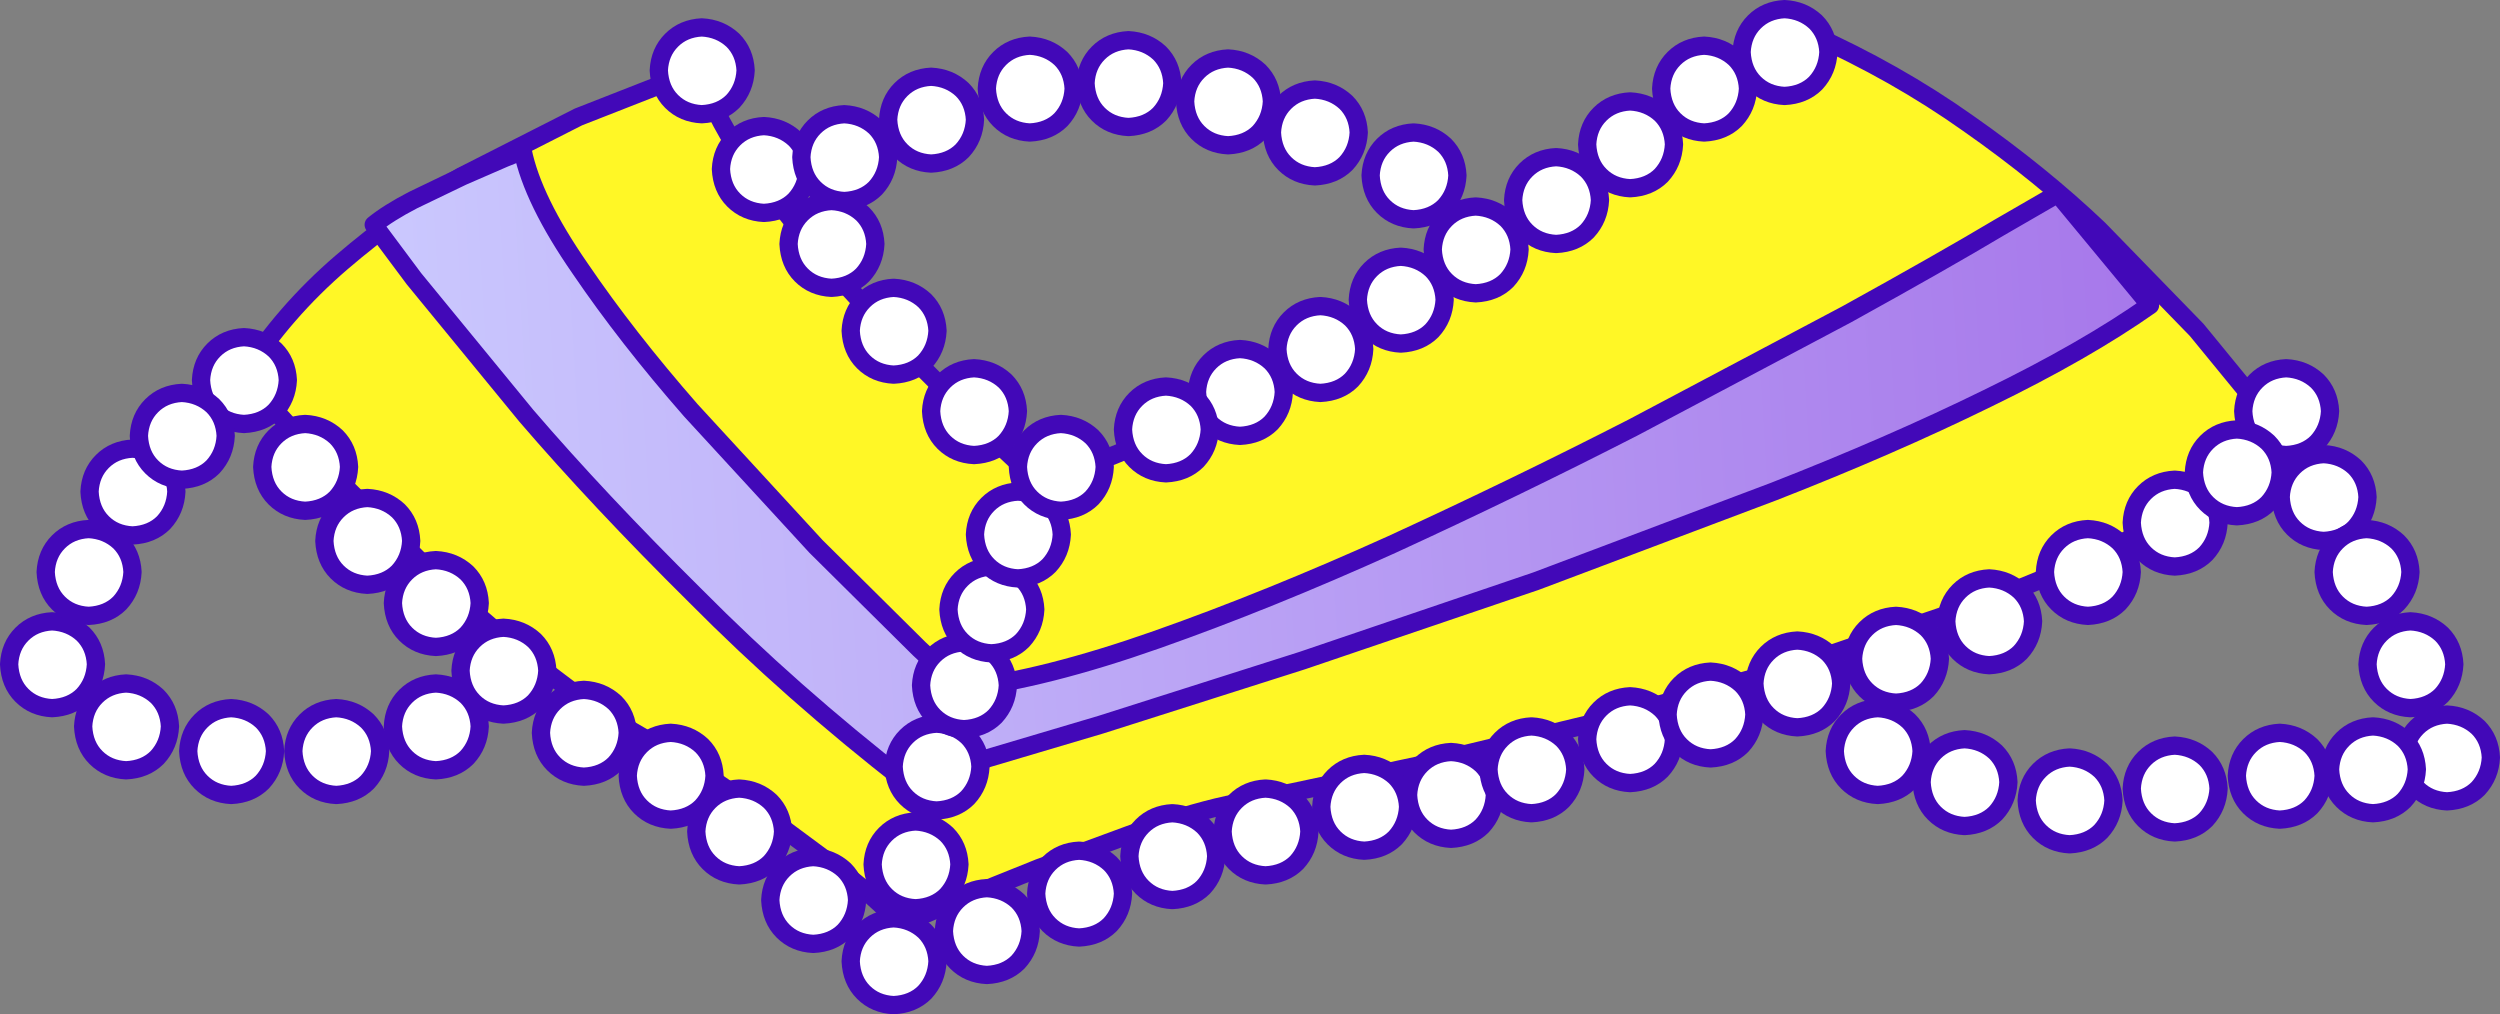 <?xml version="1.0" encoding="UTF-8" standalone="no"?>
<svg xmlns:xlink="http://www.w3.org/1999/xlink" height="55.5px" width="136.8px" xmlns="http://www.w3.org/2000/svg">
  <rect width="100%" height="100%" fill="#808080" stroke="none"/>
  <g transform="matrix(1.0, 0.0, 0.0, 1.0, 68.4, 27.75)">
    <path d="M55.2 -5.55 L56.4 -3.9 Q54.0 -1.4 49.85 0.85 45.65 3.1 40.45 5.1 L29.55 8.8 18.65 11.85 9.15 14.15 2.35 15.6 -0.2 16.1 Q-2.15 16.4 -5.3 17.45 L-11.55 19.75 -16.9 21.9 -19.15 22.85 Q-20.0 21.8 -21.95 20.25 L-26.2 17.1 -30.0 14.5 -31.7 13.4 Q-34.75 11.9 -38.0 9.4 -41.25 6.95 -44.3 4.05 L-49.75 -1.35 -53.6 -5.55 -55.05 -7.25 Q-52.85 -10.7 -49.7 -13.4 -46.55 -16.1 -43.15 -18.1 L-36.75 -21.35 -31.9 -23.25 -30.0 -23.85 Q-29.6 -21.9 -27.7 -19.05 L-23.1 -13.2 -17.85 -7.55 -13.5 -3.2 -11.7 -1.5 Q-8.7 -2.15 -4.45 -4.15 -0.2 -6.15 4.55 -8.9 L13.9 -14.6 22.3 -20.1 28.35 -24.25 30.65 -25.9 Q35.35 -23.8 39.3 -21.0 43.3 -18.2 46.45 -15.2 L51.8 -9.7 55.2 -5.55" fill="#fff726" fill-rule="evenodd" stroke="none"/>
    <path d="M55.2 -5.55 L51.8 -9.7 46.45 -15.2 Q43.3 -18.2 39.3 -21.0 35.35 -23.8 30.65 -25.9 L28.35 -24.25 22.3 -20.1 13.9 -14.6 4.55 -8.9 Q-0.2 -6.15 -4.45 -4.15 -8.7 -2.15 -11.7 -1.5 L-13.5 -3.2 -17.85 -7.55 -23.1 -13.2 -27.7 -19.05 Q-29.6 -21.9 -30.0 -23.85 L-31.9 -23.25 -36.75 -21.35 -43.15 -18.1 Q-46.55 -16.1 -49.7 -13.4 -52.85 -10.7 -55.05 -7.25 L-53.6 -5.55 -49.75 -1.35 -44.3 4.05 Q-41.25 6.95 -38.0 9.4 -34.75 11.9 -31.7 13.4 L-30.0 14.5 -26.2 17.1 -21.95 20.25 Q-20.0 21.8 -19.15 22.85 L-16.9 21.9 -11.55 19.75 -5.3 17.45 Q-2.15 16.4 -0.2 16.1 L2.35 15.6 9.15 14.15 18.65 11.85 29.55 8.8 40.45 5.1 Q45.65 3.1 49.85 0.85 54.0 -1.4 56.4 -3.9 L55.2 -5.55 Z" fill="none" stroke="#4208b8" stroke-linecap="round" stroke-linejoin="round" stroke-width="1.0"/>
    <path d="M32.65 -10.55 Q37.9 -13.45 41.0 -15.3 L44.2 -17.15 49.25 -11.05 Q45.7 -8.55 40.35 -5.95 35.05 -3.35 28.65 -0.85 L15.65 4.05 2.85 8.4 -8.15 11.9 -15.9 14.2 -18.8 15.05 Q-25.1 10.15 -30.35 4.85 -35.65 -0.4 -39.6 -5.0 L-45.75 -12.5 -47.95 -15.45 Q-47.15 -16.1 -45.8 -16.8 L-43.1 -18.1 -40.8 -19.1 -39.8 -19.5 Q-39.25 -16.8 -36.65 -13.05 -34.1 -9.3 -30.6 -5.3 L-23.75 2.15 -18.1 7.75 -15.75 9.95 Q-11.2 9.4 -5.1 7.25 1.0 5.1 7.75 2.05 14.5 -1.05 20.95 -4.35 L32.65 -10.55" fill="url(#gradient0)" fill-rule="evenodd" stroke="none"/>
    <path d="M32.65 -10.55 L20.95 -4.35 Q14.5 -1.05 7.75 2.05 1.0 5.1 -5.1 7.25 -11.2 9.4 -15.75 9.95 L-18.1 7.75 -23.75 2.15 -30.6 -5.3 Q-34.1 -9.3 -36.65 -13.05 -39.25 -16.8 -39.8 -19.5 L-40.8 -19.1 -43.1 -18.1 -45.8 -16.8 Q-47.15 -16.1 -47.95 -15.45 L-45.75 -12.5 -39.6 -5.0 Q-35.65 -0.4 -30.35 4.85 -25.1 10.15 -18.8 15.05 L-15.9 14.2 -8.15 11.9 2.85 8.4 15.65 4.05 28.65 -0.85 Q35.05 -3.35 40.35 -5.95 45.7 -8.55 49.25 -11.05 L44.2 -17.15 41.0 -15.3 Q37.9 -13.45 32.65 -10.55 Z" fill="none" stroke="#4208b8" stroke-linecap="round" stroke-linejoin="round" stroke-width="1.0"/>
    <path d="M-52.65 -6.95 Q-52.7 -5.95 -53.35 -5.25 -54.0 -4.6 -55.05 -4.55 -56.05 -4.6 -56.7 -5.25 -57.35 -5.9 -57.4 -6.95 -57.35 -7.95 -56.7 -8.6 -56.05 -9.25 -55.05 -9.3 -54.05 -9.25 -53.35 -8.6 -52.7 -7.95 -52.65 -6.95" fill="#ffffff" fill-rule="evenodd" stroke="none"/>
    <path d="M-52.65 -6.95 Q-52.7 -5.95 -53.35 -5.25 -54.0 -4.6 -55.05 -4.55 -56.05 -4.6 -56.7 -5.25 -57.35 -5.9 -57.4 -6.95 -57.35 -7.95 -56.7 -8.6 -56.05 -9.25 -55.05 -9.3 -54.05 -9.25 -53.35 -8.6 -52.7 -7.95 -52.65 -6.95 Z" fill="none" stroke="#4208b8" stroke-linecap="round" stroke-linejoin="round" stroke-width="1.0"/>
    <path d="M61.15 -0.55 Q61.1 0.45 60.45 1.15 59.8 1.8 58.75 1.85 57.75 1.8 57.1 1.15 56.45 0.5 56.4 -0.55 56.45 -1.55 57.1 -2.2 57.75 -2.85 58.75 -2.9 59.75 -2.85 60.45 -2.2 61.1 -1.55 61.15 -0.55" fill="#ffffff" fill-rule="evenodd" stroke="none"/>
    <path d="M61.15 -0.55 Q61.1 0.45 60.45 1.15 59.8 1.8 58.75 1.85 57.75 1.8 57.1 1.15 56.45 0.5 56.4 -0.55 56.45 -1.55 57.1 -2.2 57.75 -2.85 58.75 -2.9 59.75 -2.85 60.45 -2.2 61.1 -1.55 61.15 -0.55 Z" fill="none" stroke="#4208b8" stroke-linecap="round" stroke-linejoin="round" stroke-width="1.0"/>
    <path d="M63.5 3.55 Q63.45 4.55 62.8 5.25 62.15 5.9 61.1 5.95 60.1 5.9 59.45 5.25 58.8 4.6 58.75 3.55 58.8 2.55 59.45 1.9 60.1 1.25 61.1 1.2 62.1 1.25 62.8 1.9 63.45 2.55 63.5 3.55" fill="#ffffff" fill-rule="evenodd" stroke="none"/>
    <path d="M63.5 3.55 Q63.45 4.55 62.8 5.25 62.15 5.9 61.1 5.95 60.1 5.9 59.45 5.25 58.8 4.6 58.75 3.55 58.8 2.55 59.45 1.9 60.1 1.25 61.1 1.2 62.1 1.25 62.8 1.9 63.45 2.55 63.5 3.55 Z" fill="none" stroke="#4208b8" stroke-linecap="round" stroke-linejoin="round" stroke-width="1.0"/>
    <path d="M65.9 8.6 Q65.85 9.6 65.2 10.3 64.55 10.95 63.5 11.0 62.5 10.95 61.85 10.3 61.2 9.65 61.15 8.6 61.2 7.6 61.85 6.95 62.5 6.3 63.5 6.25 64.5 6.3 65.2 6.95 65.85 7.6 65.9 8.6" fill="#ffffff" fill-rule="evenodd" stroke="none"/>
    <path d="M65.9 8.6 Q65.85 9.6 65.2 10.3 64.55 10.95 63.5 11.0 62.5 10.95 61.85 10.3 61.2 9.65 61.15 8.6 61.2 7.6 61.85 6.95 62.5 6.3 63.5 6.25 64.5 6.3 65.2 6.95 65.85 7.6 65.9 8.6 Z" fill="none" stroke="#4208b8" stroke-linecap="round" stroke-linejoin="round" stroke-width="1.0"/>
    <path d="M67.9 13.7 Q67.85 14.7 67.2 15.4 66.55 16.05 65.5 16.1 64.5 16.05 63.85 15.4 63.2 14.75 63.15 13.7 63.2 12.7 63.85 12.05 64.5 11.4 65.5 11.35 66.5 11.4 67.2 12.05 67.85 12.7 67.9 13.7" fill="#ffffff" fill-rule="evenodd" stroke="none"/>
    <path d="M67.9 13.7 Q67.85 14.7 67.2 15.4 66.55 16.05 65.5 16.1 64.5 16.05 63.85 15.4 63.2 14.75 63.15 13.7 63.2 12.7 63.85 12.05 64.5 11.4 65.5 11.35 66.5 11.4 67.2 12.05 67.85 12.7 67.9 13.7 Z" fill="none" stroke="#4208b8" stroke-linecap="round" stroke-linejoin="round" stroke-width="1.0"/>
    <path d="M59.1 -5.25 Q59.05 -4.25 58.4 -3.55 57.75 -2.9 56.7 -2.85 55.7 -2.9 55.05 -3.55 54.4 -4.2 54.35 -5.25 54.4 -6.25 55.05 -6.9 55.7 -7.55 56.7 -7.6 57.7 -7.55 58.4 -6.9 59.05 -6.25 59.1 -5.25" fill="#ffffff" fill-rule="evenodd" stroke="none"/>
    <path d="M59.1 -5.25 Q59.05 -4.25 58.4 -3.55 57.75 -2.9 56.7 -2.85 55.7 -2.9 55.05 -3.55 54.4 -4.2 54.35 -5.25 54.4 -6.25 55.05 -6.9 55.7 -7.55 56.7 -7.6 57.7 -7.55 58.4 -6.9 59.05 -6.25 59.1 -5.25 Z" fill="none" stroke="#4208b8" stroke-linecap="round" stroke-linejoin="round" stroke-width="1.0"/>
    <path d="M-49.3 -2.2 Q-49.35 -1.2 -50.0 -0.5 -50.65 0.15 -51.7 0.2 -52.7 0.15 -53.35 -0.5 -54.0 -1.15 -54.05 -2.2 -54.0 -3.2 -53.35 -3.85 -52.7 -4.5 -51.7 -4.55 -50.7 -4.5 -50.0 -3.85 -49.35 -3.2 -49.3 -2.2" fill="#ffffff" fill-rule="evenodd" stroke="none"/>
    <path d="M-49.3 -2.2 Q-49.35 -1.2 -50.0 -0.5 -50.65 0.15 -51.7 0.2 -52.7 0.15 -53.35 -0.5 -54.0 -1.15 -54.05 -2.2 -54.0 -3.2 -53.35 -3.85 -52.7 -4.5 -51.7 -4.55 -50.7 -4.5 -50.0 -3.85 -49.35 -3.2 -49.3 -2.2 Z" fill="none" stroke="#4208b8" stroke-linecap="round" stroke-linejoin="round" stroke-width="1.0"/>
    <path d="M-45.9 1.85 Q-45.95 2.85 -46.6 3.55 -47.25 4.2 -48.3 4.25 -49.3 4.2 -49.95 3.55 -50.6 2.9 -50.65 1.85 -50.6 0.85 -49.95 0.2 -49.3 -0.45 -48.3 -0.5 -47.3 -0.45 -46.6 0.2 -45.95 0.85 -45.9 1.85" fill="#ffffff" fill-rule="evenodd" stroke="none"/>
    <path d="M-45.9 1.85 Q-45.95 2.85 -46.6 3.55 -47.25 4.2 -48.3 4.25 -49.3 4.2 -49.95 3.55 -50.6 2.9 -50.65 1.85 -50.6 0.85 -49.95 0.2 -49.3 -0.45 -48.3 -0.5 -47.3 -0.45 -46.6 0.2 -45.95 0.85 -45.9 1.85 Z" fill="none" stroke="#4208b8" stroke-linecap="round" stroke-linejoin="round" stroke-width="1.0"/>
    <path d="M-42.15 5.25 Q-42.2 6.25 -42.85 6.95 -43.5 7.6 -44.55 7.65 -45.55 7.6 -46.2 6.95 -46.85 6.3 -46.9 5.25 -46.85 4.25 -46.2 3.6 -45.55 2.95 -44.55 2.9 -43.55 2.95 -42.85 3.6 -42.2 4.25 -42.15 5.25" fill="#ffffff" fill-rule="evenodd" stroke="none"/>
    <path d="M-42.15 5.25 Q-42.2 6.25 -42.85 6.95 -43.5 7.6 -44.55 7.65 -45.55 7.6 -46.2 6.95 -46.85 6.3 -46.9 5.25 -46.85 4.25 -46.2 3.6 -45.55 2.95 -44.55 2.9 -43.55 2.95 -42.85 3.6 -42.2 4.25 -42.15 5.25 Z" fill="none" stroke="#4208b8" stroke-linecap="round" stroke-linejoin="round" stroke-width="1.0"/>
    <path d="M-38.45 8.95 Q-38.5 9.95 -39.15 10.65 -39.8 11.3 -40.85 11.35 -41.85 11.3 -42.5 10.65 -43.15 10.0 -43.2 8.95 -43.15 7.95 -42.5 7.3 -41.85 6.65 -40.85 6.6 -39.85 6.65 -39.15 7.3 -38.5 7.95 -38.45 8.95" fill="#ffffff" fill-rule="evenodd" stroke="none"/>
    <path d="M-38.45 8.95 Q-38.5 9.95 -39.15 10.65 -39.8 11.3 -40.85 11.35 -41.85 11.3 -42.5 10.65 -43.15 10.0 -43.2 8.95 -43.15 7.95 -42.5 7.3 -41.85 6.65 -40.85 6.6 -39.85 6.65 -39.15 7.3 -38.5 7.95 -38.45 8.95 Z" fill="none" stroke="#4208b8" stroke-linecap="round" stroke-linejoin="round" stroke-width="1.0"/>
    <path d="M-34.05 12.35 Q-34.1 13.35 -34.75 14.05 -35.4 14.7 -36.45 14.75 -37.45 14.7 -38.1 14.05 -38.75 13.4 -38.8 12.35 -38.75 11.35 -38.1 10.7 -37.45 10.05 -36.45 10.0 -35.45 10.05 -34.75 10.7 -34.1 11.35 -34.05 12.35" fill="#ffffff" fill-rule="evenodd" stroke="none"/>
    <path d="M-34.05 12.35 Q-34.1 13.35 -34.75 14.05 -35.4 14.7 -36.45 14.75 -37.45 14.7 -38.1 14.05 -38.75 13.4 -38.8 12.35 -38.75 11.35 -38.1 10.7 -37.45 10.05 -36.45 10.0 -35.45 10.05 -34.75 10.7 -34.1 11.35 -34.05 12.35 Z" fill="none" stroke="#4208b8" stroke-linecap="round" stroke-linejoin="round" stroke-width="1.0"/>
    <path d="M-29.3 14.7 Q-29.35 15.7 -30.0 16.4 -30.65 17.05 -31.7 17.1 -32.7 17.05 -33.35 16.4 -34.0 15.75 -34.05 14.7 -34.0 13.7 -33.35 13.05 -32.7 12.4 -31.7 12.35 -30.7 12.4 -30.0 13.05 -29.35 13.7 -29.3 14.7" fill="#ffffff" fill-rule="evenodd" stroke="none"/>
    <path d="M-29.3 14.7 Q-29.35 15.7 -30.0 16.4 -30.65 17.05 -31.7 17.1 -32.7 17.05 -33.35 16.4 -34.0 15.75 -34.05 14.7 -34.0 13.7 -33.35 13.05 -32.7 12.4 -31.7 12.35 -30.7 12.4 -30.0 13.05 -29.35 13.7 -29.3 14.7 Z" fill="none" stroke="#4208b8" stroke-linecap="round" stroke-linejoin="round" stroke-width="1.0"/>
    <path d="M-25.55 17.75 Q-25.6 18.75 -26.25 19.45 -26.9 20.1 -27.95 20.15 -28.95 20.1 -29.6 19.45 -30.25 18.8 -30.3 17.75 -30.25 16.75 -29.6 16.1 -28.95 15.45 -27.95 15.4 -26.95 15.45 -26.25 16.1 -25.6 16.75 -25.55 17.75" fill="#ffffff" fill-rule="evenodd" stroke="none"/>
    <path d="M-25.55 17.75 Q-25.6 18.75 -26.25 19.45 -26.9 20.1 -27.95 20.15 -28.95 20.1 -29.6 19.45 -30.25 18.8 -30.3 17.75 -30.25 16.75 -29.6 16.1 -28.95 15.45 -27.95 15.4 -26.95 15.45 -26.25 16.1 -25.6 16.75 -25.55 17.75 Z" fill="none" stroke="#4208b8" stroke-linecap="round" stroke-linejoin="round" stroke-width="1.0"/>
    <path d="M-21.5 21.5 Q-21.55 22.5 -22.2 23.2 -22.85 23.85 -23.9 23.9 -24.9 23.85 -25.55 23.2 -26.2 22.55 -26.25 21.5 -26.2 20.5 -25.55 19.85 -24.9 19.2 -23.9 19.15 -22.9 19.2 -22.2 19.85 -21.55 20.5 -21.5 21.5" fill="#ffffff" fill-rule="evenodd" stroke="none"/>
    <path d="M-21.5 21.5 Q-21.55 22.5 -22.2 23.2 -22.85 23.85 -23.9 23.9 -24.9 23.85 -25.55 23.2 -26.2 22.55 -26.25 21.5 -26.2 20.5 -25.55 19.85 -24.9 19.2 -23.9 19.15 -22.9 19.2 -22.2 19.85 -21.55 20.5 -21.5 21.5 Z" fill="none" stroke="#4208b8" stroke-linecap="round" stroke-linejoin="round" stroke-width="1.0"/>
    <path d="M-17.1 24.85 Q-17.15 25.85 -17.8 26.55 -18.45 27.2 -19.5 27.25 -20.5 27.2 -21.15 26.55 -21.8 25.9 -21.85 24.85 -21.8 23.85 -21.15 23.2 -20.5 22.55 -19.5 22.5 -18.5 22.55 -17.8 23.2 -17.15 23.85 -17.1 24.85" fill="#ffffff" fill-rule="evenodd" stroke="none"/>
    <path d="M-17.1 24.85 Q-17.15 25.85 -17.8 26.55 -18.45 27.2 -19.5 27.25 -20.5 27.2 -21.15 26.55 -21.8 25.9 -21.85 24.85 -21.8 23.85 -21.15 23.2 -20.5 22.55 -19.5 22.5 -18.5 22.55 -17.8 23.2 -17.15 23.85 -17.1 24.85 Z" fill="none" stroke="#4208b8" stroke-linecap="round" stroke-linejoin="round" stroke-width="1.0"/>
    <path d="M-15.9 19.55 Q-15.95 20.55 -16.6 21.25 -17.25 21.9 -18.3 21.95 -19.3 21.9 -19.95 21.25 -20.6 20.6 -20.65 19.55 -20.6 18.55 -19.95 17.9 -19.3 17.25 -18.3 17.2 -17.3 17.25 -16.6 17.9 -15.95 18.55 -15.9 19.55" fill="#ffffff" fill-rule="evenodd" stroke="none"/>
    <path d="M-15.9 19.55 Q-15.95 20.55 -16.6 21.25 -17.25 21.9 -18.3 21.95 -19.3 21.9 -19.95 21.25 -20.6 20.6 -20.65 19.55 -20.6 18.55 -19.95 17.9 -19.3 17.25 -18.3 17.2 -17.3 17.25 -16.6 17.9 -15.95 18.55 -15.9 19.55 Z" fill="none" stroke="#4208b8" stroke-linecap="round" stroke-linejoin="round" stroke-width="1.0"/>
    <path d="M-14.75 14.2 Q-14.8 15.2 -15.45 15.9 -16.1 16.55 -17.15 16.6 -18.15 16.55 -18.8 15.9 -19.45 15.25 -19.5 14.2 -19.45 13.2 -18.8 12.55 -18.15 11.9 -17.15 11.85 -16.15 11.9 -15.45 12.55 -14.8 13.2 -14.75 14.2" fill="#ffffff" fill-rule="evenodd" stroke="none"/>
    <path d="M-14.75 14.2 Q-14.8 15.2 -15.45 15.9 -16.1 16.55 -17.15 16.6 -18.15 16.55 -18.8 15.9 -19.45 15.25 -19.5 14.2 -19.45 13.2 -18.8 12.55 -18.15 11.9 -17.15 11.85 -16.15 11.9 -15.45 12.55 -14.8 13.2 -14.75 14.2 Z" fill="none" stroke="#4208b8" stroke-linecap="round" stroke-linejoin="round" stroke-width="1.0"/>
    <path d="M-13.25 9.75 Q-13.3 10.75 -13.95 11.45 -14.6 12.1 -15.65 12.15 -16.65 12.1 -17.3 11.45 -17.95 10.8 -18.0 9.75 -17.95 8.75 -17.3 8.1 -16.65 7.45 -15.65 7.4 -14.65 7.45 -13.95 8.1 -13.3 8.75 -13.25 9.75" fill="#ffffff" fill-rule="evenodd" stroke="none"/>
    <path d="M-13.25 9.75 Q-13.3 10.75 -13.95 11.45 -14.6 12.1 -15.65 12.15 -16.65 12.1 -17.3 11.45 -17.95 10.8 -18.0 9.75 -17.95 8.75 -17.3 8.1 -16.65 7.45 -15.65 7.4 -14.65 7.45 -13.95 8.1 -13.3 8.75 -13.25 9.75 Z" fill="none" stroke="#4208b8" stroke-linecap="round" stroke-linejoin="round" stroke-width="1.0"/>
    <path d="M-11.75 5.6 Q-11.8 6.6 -12.45 7.3 -13.1 7.95 -14.15 8.0 -15.15 7.95 -15.8 7.3 -16.45 6.65 -16.5 5.6 -16.45 4.6 -15.8 3.95 -15.15 3.3 -14.15 3.25 -13.15 3.3 -12.45 3.95 -11.8 4.6 -11.75 5.6" fill="#ffffff" fill-rule="evenodd" stroke="none"/>
    <path d="M-11.75 5.6 Q-11.8 6.6 -12.45 7.3 -13.1 7.95 -14.15 8.0 -15.15 7.95 -15.8 7.3 -16.45 6.65 -16.5 5.6 -16.45 4.6 -15.8 3.95 -15.15 3.3 -14.15 3.25 -13.15 3.3 -12.45 3.95 -11.8 4.6 -11.75 5.6 Z" fill="none" stroke="#4208b8" stroke-linecap="round" stroke-linejoin="round" stroke-width="1.0"/>
    <path d="M-10.3 1.5 Q-10.35 2.5 -11.0 3.2 -11.65 3.85 -12.7 3.9 -13.7 3.85 -14.35 3.2 -15.0 2.55 -15.05 1.5 -15.0 0.5 -14.35 -0.15 -13.7 -0.8 -12.7 -0.85 -11.7 -0.8 -11.0 -0.15 -10.35 0.5 -10.3 1.5" fill="#ffffff" fill-rule="evenodd" stroke="none"/>
    <path d="M-10.3 1.5 Q-10.35 2.5 -11.0 3.2 -11.65 3.85 -12.7 3.9 -13.7 3.85 -14.35 3.2 -15.0 2.55 -15.05 1.5 -15.0 0.5 -14.35 -0.15 -13.7 -0.8 -12.7 -0.85 -11.7 -0.8 -11.0 -0.15 -10.35 0.5 -10.3 1.5 Z" fill="none" stroke="#4208b8" stroke-linecap="round" stroke-linejoin="round" stroke-width="1.0"/>
    <path d="M-12.0 23.2 Q-12.05 24.2 -12.7 24.9 -13.35 25.55 -14.4 25.6 -15.4 25.55 -16.05 24.9 -16.7 24.25 -16.75 23.2 -16.7 22.2 -16.05 21.55 -15.4 20.9 -14.4 20.85 -13.4 20.9 -12.7 21.55 -12.05 22.2 -12.0 23.2" fill="#ffffff" fill-rule="evenodd" stroke="none"/>
    <path d="M-12.0 23.2 Q-12.05 24.2 -12.7 24.9 -13.35 25.55 -14.4 25.6 -15.4 25.55 -16.05 24.9 -16.7 24.25 -16.75 23.2 -16.7 22.2 -16.05 21.55 -15.4 20.9 -14.4 20.85 -13.4 20.9 -12.7 21.55 -12.05 22.2 -12.0 23.2 Z" fill="none" stroke="#4208b8" stroke-linecap="round" stroke-linejoin="round" stroke-width="1.0"/>
    <path d="M-6.95 21.15 Q-7.0 22.15 -7.65 22.85 -8.3 23.5 -9.35 23.55 -10.35 23.5 -11.0 22.85 -11.65 22.2 -11.7 21.15 -11.65 20.15 -11.0 19.5 -10.35 18.85 -9.35 18.8 -8.35 18.85 -7.65 19.5 -7.0 20.15 -6.95 21.15" fill="#ffffff" fill-rule="evenodd" stroke="none"/>
    <path d="M-6.95 21.15 Q-7.0 22.15 -7.65 22.85 -8.3 23.5 -9.35 23.55 -10.35 23.5 -11.0 22.85 -11.65 22.2 -11.7 21.15 -11.65 20.15 -11.0 19.5 -10.35 18.85 -9.35 18.8 -8.35 18.85 -7.65 19.5 -7.0 20.15 -6.95 21.15 Z" fill="none" stroke="#4208b8" stroke-linecap="round" stroke-linejoin="round" stroke-width="1.0"/>
    <path d="M-1.85 19.1 Q-1.9 20.1 -2.55 20.8 -3.2 21.45 -4.25 21.5 -5.25 21.45 -5.9 20.8 -6.55 20.15 -6.6 19.1 -6.55 18.1 -5.9 17.45 -5.25 16.8 -4.25 16.75 -3.25 16.8 -2.55 17.45 -1.9 18.1 -1.85 19.1" fill="#ffffff" fill-rule="evenodd" stroke="none"/>
    <path d="M-1.85 19.1 Q-1.9 20.1 -2.55 20.8 -3.2 21.45 -4.25 21.5 -5.25 21.45 -5.9 20.8 -6.55 20.15 -6.6 19.1 -6.55 18.1 -5.9 17.45 -5.25 16.8 -4.25 16.75 -3.25 16.8 -2.55 17.45 -1.9 18.1 -1.85 19.1 Z" fill="none" stroke="#4208b8" stroke-linecap="round" stroke-linejoin="round" stroke-width="1.0"/>
    <path d="M3.25 17.75 Q3.2 18.75 2.55 19.45 1.9 20.1 0.85 20.15 -0.15 20.1 -0.8 19.45 -1.45 18.8 -1.5 17.75 -1.45 16.75 -0.8 16.1 -0.15 15.45 0.85 15.4 1.85 15.45 2.55 16.1 3.2 16.75 3.25 17.75" fill="#ffffff" fill-rule="evenodd" stroke="none"/>
    <path d="M3.25 17.75 Q3.2 18.75 2.55 19.45 1.9 20.1 0.85 20.15 -0.15 20.1 -0.8 19.45 -1.45 18.8 -1.5 17.75 -1.45 16.75 -0.8 16.1 -0.15 15.45 0.85 15.4 1.85 15.45 2.55 16.1 3.2 16.75 3.25 17.75 Z" fill="none" stroke="#4208b8" stroke-linecap="round" stroke-linejoin="round" stroke-width="1.0"/>
    <path d="M8.65 16.4 Q8.6 17.4 7.95 18.1 7.3 18.75 6.25 18.8 5.25 18.75 4.6 18.1 3.95 17.45 3.9 16.4 3.95 15.4 4.6 14.75 5.25 14.1 6.25 14.05 7.25 14.1 7.95 14.75 8.6 15.4 8.65 16.4" fill="#ffffff" fill-rule="evenodd" stroke="none"/>
    <path d="M8.65 16.4 Q8.6 17.4 7.95 18.1 7.3 18.75 6.25 18.8 5.25 18.75 4.6 18.1 3.95 17.45 3.9 16.4 3.95 15.4 4.6 14.75 5.25 14.1 6.25 14.05 7.25 14.1 7.95 14.75 8.6 15.4 8.65 16.4 Z" fill="none" stroke="#4208b8" stroke-linecap="round" stroke-linejoin="round" stroke-width="1.0"/>
    <path d="M13.4 15.75 Q13.35 16.75 12.7 17.45 12.05 18.1 11.0 18.15 10.0 18.1 9.35 17.45 8.7 16.8 8.65 15.75 8.7 14.75 9.35 14.1 10.0 13.45 11.0 13.4 12.0 13.45 12.7 14.1 13.35 14.75 13.4 15.75" fill="#ffffff" fill-rule="evenodd" stroke="none"/>
    <path d="M13.4 15.75 Q13.35 16.75 12.7 17.45 12.05 18.1 11.0 18.15 10.0 18.1 9.35 17.45 8.7 16.8 8.65 15.75 8.7 14.75 9.35 14.1 10.0 13.45 11.0 13.4 12.0 13.45 12.7 14.1 13.35 14.75 13.4 15.75 Z" fill="none" stroke="#4208b8" stroke-linecap="round" stroke-linejoin="round" stroke-width="1.0"/>
    <path d="M17.8 14.35 Q17.75 15.35 17.1 16.05 16.45 16.7 15.4 16.75 14.4 16.7 13.75 16.05 13.1 15.4 13.05 14.35 13.1 13.35 13.75 12.7 14.4 12.05 15.4 12.0 16.4 12.05 17.1 12.7 17.75 13.35 17.8 14.35" fill="#ffffff" fill-rule="evenodd" stroke="none"/>
    <path d="M17.8 14.35 Q17.75 15.35 17.1 16.05 16.45 16.7 15.4 16.75 14.4 16.7 13.75 16.05 13.1 15.4 13.05 14.35 13.1 13.35 13.75 12.7 14.4 12.05 15.4 12.0 16.4 12.05 17.1 12.7 17.75 13.35 17.8 14.35 Z" fill="none" stroke="#4208b8" stroke-linecap="round" stroke-linejoin="round" stroke-width="1.0"/>
    <path d="M23.2 12.7 Q23.15 13.7 22.5 14.4 21.85 15.05 20.8 15.1 19.8 15.05 19.15 14.4 18.5 13.75 18.45 12.7 18.5 11.7 19.15 11.05 19.8 10.4 20.8 10.35 21.8 10.4 22.5 11.05 23.15 11.7 23.2 12.7" fill="#ffffff" fill-rule="evenodd" stroke="none"/>
    <path d="M23.2 12.7 Q23.15 13.7 22.5 14.4 21.85 15.05 20.8 15.1 19.8 15.05 19.15 14.4 18.5 13.75 18.45 12.7 18.5 11.7 19.15 11.05 19.8 10.4 20.8 10.35 21.8 10.4 22.5 11.05 23.15 11.7 23.2 12.7 Z" fill="none" stroke="#4208b8" stroke-linecap="round" stroke-linejoin="round" stroke-width="1.0"/>
    <path d="M27.6 11.35 Q27.55 12.35 26.9 13.05 26.25 13.7 25.2 13.75 24.2 13.7 23.55 13.05 22.9 12.4 22.85 11.35 22.9 10.35 23.55 9.7 24.2 9.05 25.2 9.0 26.2 9.05 26.9 9.7 27.55 10.35 27.6 11.35" fill="#ffffff" fill-rule="evenodd" stroke="none"/>
    <path d="M27.6 11.35 Q27.55 12.35 26.9 13.05 26.25 13.7 25.2 13.75 24.2 13.7 23.55 13.05 22.9 12.4 22.85 11.35 22.9 10.35 23.55 9.7 24.2 9.05 25.2 9.0 26.2 9.05 26.9 9.7 27.55 10.35 27.6 11.35 Z" fill="none" stroke="#4208b8" stroke-linecap="round" stroke-linejoin="round" stroke-width="1.0"/>
    <path d="M32.35 9.65 Q32.3 10.65 31.65 11.35 31.0 12.0 29.95 12.05 28.95 12.0 28.3 11.35 27.65 10.7 27.6 9.65 27.65 8.65 28.3 8.0 28.95 7.35 29.95 7.3 30.95 7.35 31.65 8.0 32.3 8.65 32.35 9.65" fill="#ffffff" fill-rule="evenodd" stroke="none"/>
    <path d="M32.35 9.65 Q32.3 10.65 31.65 11.35 31.0 12.0 29.95 12.05 28.95 12.0 28.3 11.35 27.65 10.7 27.6 9.65 27.65 8.65 28.3 8.0 28.95 7.35 29.95 7.3 30.95 7.35 31.65 8.0 32.3 8.65 32.35 9.65 Z" fill="none" stroke="#4208b8" stroke-linecap="round" stroke-linejoin="round" stroke-width="1.0"/>
    <path d="M36.75 13.35 Q36.7 14.35 36.05 15.05 35.4 15.7 34.35 15.75 33.35 15.7 32.7 15.05 32.05 14.4 32.0 13.35 32.05 12.35 32.7 11.7 33.35 11.05 34.35 11.0 35.35 11.05 36.05 11.7 36.7 12.35 36.75 13.35" fill="#ffffff" fill-rule="evenodd" stroke="none"/>
    <path d="M36.75 13.35 Q36.7 14.35 36.05 15.05 35.4 15.7 34.35 15.75 33.35 15.7 32.7 15.05 32.05 14.4 32.0 13.35 32.05 12.35 32.7 11.7 33.35 11.05 34.35 11.0 35.35 11.05 36.05 11.7 36.7 12.35 36.75 13.35 Z" fill="none" stroke="#4208b8" stroke-linecap="round" stroke-linejoin="round" stroke-width="1.0"/>
    <path d="M41.5 15.05 Q41.45 16.05 40.8 16.75 40.15 17.4 39.1 17.45 38.1 17.4 37.45 16.75 36.8 16.1 36.75 15.05 36.8 14.05 37.45 13.4 38.1 12.75 39.1 12.7 40.1 12.75 40.8 13.4 41.45 14.05 41.5 15.05" fill="#ffffff" fill-rule="evenodd" stroke="none"/>
    <path d="M41.5 15.05 Q41.45 16.05 40.8 16.75 40.15 17.4 39.1 17.45 38.1 17.4 37.45 16.75 36.8 16.1 36.75 15.05 36.8 14.05 37.45 13.4 38.1 12.75 39.1 12.7 40.1 12.75 40.8 13.4 41.45 14.05 41.5 15.05 Z" fill="none" stroke="#4208b8" stroke-linecap="round" stroke-linejoin="round" stroke-width="1.0"/>
    <path d="M47.25 16.05 Q47.2 17.05 46.55 17.75 45.9 18.4 44.85 18.45 43.85 18.4 43.2 17.75 42.55 17.1 42.5 16.05 42.55 15.05 43.2 14.4 43.85 13.75 44.85 13.7 45.85 13.75 46.55 14.4 47.2 15.05 47.25 16.05" fill="#ffffff" fill-rule="evenodd" stroke="none"/>
    <path d="M47.25 16.05 Q47.2 17.05 46.55 17.75 45.9 18.4 44.85 18.45 43.85 18.4 43.2 17.75 42.55 17.1 42.5 16.05 42.55 15.05 43.2 14.4 43.85 13.75 44.85 13.7 45.85 13.75 46.55 14.4 47.2 15.05 47.25 16.05 Z" fill="none" stroke="#4208b8" stroke-linecap="round" stroke-linejoin="round" stroke-width="1.0"/>
    <path d="M53.0 15.4 Q52.95 16.4 52.3 17.1 51.65 17.75 50.6 17.8 49.6 17.75 48.95 17.1 48.3 16.45 48.25 15.4 48.3 14.4 48.95 13.75 49.6 13.1 50.6 13.05 51.6 13.1 52.3 13.75 52.95 14.4 53.0 15.4" fill="#ffffff" fill-rule="evenodd" stroke="none"/>
    <path d="M53.0 15.4 Q52.95 16.4 52.3 17.1 51.65 17.75 50.6 17.8 49.6 17.75 48.95 17.1 48.3 16.45 48.25 15.4 48.3 14.4 48.95 13.75 49.6 13.1 50.6 13.05 51.6 13.1 52.3 13.75 52.95 14.4 53.0 15.4 Z" fill="none" stroke="#4208b8" stroke-linecap="round" stroke-linejoin="round" stroke-width="1.0"/>
    <path d="M58.75 14.7 Q58.7 15.7 58.05 16.4 57.4 17.05 56.35 17.1 55.35 17.05 54.7 16.4 54.05 15.75 54.0 14.7 54.05 13.7 54.7 13.05 55.35 12.4 56.35 12.35 57.35 12.4 58.05 13.05 58.7 13.7 58.75 14.7" fill="#ffffff" fill-rule="evenodd" stroke="none"/>
    <path d="M58.75 14.7 Q58.7 15.7 58.05 16.4 57.4 17.05 56.35 17.1 55.35 17.05 54.7 16.4 54.05 15.75 54.0 14.7 54.05 13.7 54.7 13.05 55.35 12.4 56.35 12.35 57.35 12.4 58.05 13.05 58.7 13.7 58.75 14.7 Z" fill="none" stroke="#4208b8" stroke-linecap="round" stroke-linejoin="round" stroke-width="1.0"/>
    <path d="M63.85 14.35 Q63.8 15.35 63.15 16.05 62.5 16.7 61.45 16.75 60.45 16.7 59.8 16.05 59.15 15.4 59.1 14.35 59.15 13.35 59.8 12.7 60.45 12.05 61.45 12.0 62.45 12.05 63.15 12.7 63.8 13.35 63.85 14.35" fill="#ffffff" fill-rule="evenodd" stroke="none"/>
    <path d="M63.85 14.35 Q63.8 15.35 63.15 16.05 62.5 16.7 61.45 16.75 60.45 16.7 59.8 16.05 59.15 15.4 59.1 14.35 59.15 13.35 59.8 12.7 60.45 12.05 61.45 12.0 62.45 12.05 63.15 12.7 63.8 13.35 63.85 14.35 Z" fill="none" stroke="#4208b8" stroke-linecap="round" stroke-linejoin="round" stroke-width="1.0"/>
    <path d="M-42.15 12.0 Q-42.2 13.0 -42.85 13.7 -43.5 14.35 -44.55 14.4 -45.55 14.35 -46.2 13.7 -46.85 13.05 -46.9 12.0 -46.85 11.0 -46.2 10.35 -45.55 9.7 -44.55 9.65 -43.55 9.7 -42.85 10.35 -42.2 11.0 -42.15 12.0" fill="#ffffff" fill-rule="evenodd" stroke="none"/>
    <path d="M-42.15 12.0 Q-42.2 13.0 -42.85 13.7 -43.5 14.35 -44.55 14.4 -45.55 14.35 -46.2 13.7 -46.85 13.05 -46.9 12.0 -46.85 11.0 -46.2 10.35 -45.55 9.7 -44.55 9.65 -43.55 9.7 -42.85 10.35 -42.2 11.0 -42.15 12.0 Z" fill="none" stroke="#4208b8" stroke-linecap="round" stroke-linejoin="round" stroke-width="1.0"/>
    <path d="M-47.6 13.35 Q-47.65 14.35 -48.3 15.05 -48.95 15.7 -50.0 15.75 -51.0 15.7 -51.65 15.05 -52.3 14.4 -52.35 13.35 -52.3 12.35 -51.65 11.7 -51.0 11.05 -50.0 11.0 -49.0 11.05 -48.3 11.7 -47.65 12.35 -47.6 13.35" fill="#ffffff" fill-rule="evenodd" stroke="none"/>
    <path d="M-47.6 13.35 Q-47.65 14.35 -48.3 15.05 -48.95 15.7 -50.0 15.75 -51.0 15.7 -51.65 15.05 -52.3 14.4 -52.35 13.35 -52.3 12.35 -51.65 11.7 -51.0 11.05 -50.0 11.0 -49.0 11.05 -48.3 11.7 -47.65 12.35 -47.6 13.35 Z" fill="none" stroke="#4208b8" stroke-linecap="round" stroke-linejoin="round" stroke-width="1.0"/>
    <path d="M-53.35 13.35 Q-53.4 14.35 -54.05 15.05 -54.7 15.7 -55.75 15.75 -56.75 15.7 -57.4 15.05 -58.05 14.4 -58.1 13.35 -58.05 12.35 -57.4 11.7 -56.75 11.05 -55.75 11.0 -54.75 11.05 -54.05 11.7 -53.4 12.35 -53.35 13.35" fill="#ffffff" fill-rule="evenodd" stroke="none"/>
    <path d="M-53.35 13.35 Q-53.4 14.35 -54.05 15.05 -54.7 15.7 -55.75 15.75 -56.75 15.7 -57.4 15.05 -58.05 14.4 -58.1 13.35 -58.05 12.35 -57.4 11.7 -56.75 11.05 -55.75 11.0 -54.75 11.05 -54.05 11.7 -53.4 12.35 -53.35 13.35 Z" fill="none" stroke="#4208b8" stroke-linecap="round" stroke-linejoin="round" stroke-width="1.0"/>
    <path d="M-59.1 12.0 Q-59.15 13.0 -59.8 13.7 -60.45 14.35 -61.5 14.4 -62.5 14.35 -63.15 13.7 -63.8 13.05 -63.85 12.0 -63.8 11.0 -63.15 10.35 -62.5 9.7 -61.5 9.65 -60.5 9.7 -59.8 10.35 -59.15 11.0 -59.1 12.0" fill="#ffffff" fill-rule="evenodd" stroke="none"/>
    <path d="M-59.1 12.0 Q-59.15 13.0 -59.8 13.7 -60.45 14.35 -61.5 14.4 -62.5 14.35 -63.15 13.7 -63.8 13.05 -63.85 12.0 -63.8 11.0 -63.15 10.35 -62.5 9.7 -61.5 9.65 -60.5 9.7 -59.8 10.35 -59.15 11.0 -59.1 12.0 Z" fill="none" stroke="#4208b8" stroke-linecap="round" stroke-linejoin="round" stroke-width="1.0"/>
    <path d="M-63.15 8.6 Q-63.2 9.6 -63.85 10.3 -64.5 10.95 -65.55 11.0 -66.55 10.95 -67.2 10.3 -67.85 9.65 -67.9 8.6 -67.85 7.6 -67.2 6.95 -66.55 6.3 -65.55 6.25 -64.55 6.3 -63.85 6.95 -63.2 7.6 -63.15 8.6" fill="#ffffff" fill-rule="evenodd" stroke="none"/>
    <path d="M-63.15 8.6 Q-63.2 9.6 -63.85 10.3 -64.5 10.95 -65.55 11.0 -66.55 10.95 -67.2 10.3 -67.85 9.65 -67.9 8.6 -67.85 7.6 -67.2 6.95 -66.55 6.3 -65.55 6.25 -64.55 6.3 -63.85 6.95 -63.2 7.6 -63.15 8.6 Z" fill="none" stroke="#4208b8" stroke-linecap="round" stroke-linejoin="round" stroke-width="1.0"/>
    <path d="M-61.15 3.55 Q-61.2 4.55 -61.85 5.25 -62.5 5.9 -63.55 5.95 -64.55 5.9 -65.2 5.25 -65.85 4.6 -65.9 3.55 -65.85 2.55 -65.2 1.9 -64.55 1.25 -63.55 1.2 -62.55 1.25 -61.85 1.9 -61.2 2.55 -61.15 3.55" fill="#ffffff" fill-rule="evenodd" stroke="none"/>
    <path d="M-61.15 3.55 Q-61.2 4.55 -61.85 5.25 -62.5 5.9 -63.55 5.95 -64.55 5.9 -65.2 5.25 -65.85 4.6 -65.9 3.55 -65.85 2.55 -65.2 1.9 -64.55 1.25 -63.55 1.2 -62.55 1.25 -61.85 1.9 -61.2 2.55 -61.15 3.55 Z" fill="none" stroke="#4208b8" stroke-linecap="round" stroke-linejoin="round" stroke-width="1.0"/>
    <path d="M-58.75 -0.85 Q-58.8 0.15 -59.45 0.85 -60.1 1.5 -61.15 1.55 -62.15 1.5 -62.8 0.85 -63.45 0.2 -63.5 -0.85 -63.45 -1.85 -62.8 -2.5 -62.15 -3.15 -61.15 -3.2 -60.15 -3.15 -59.45 -2.5 -58.8 -1.85 -58.75 -0.85" fill="#ffffff" fill-rule="evenodd" stroke="none"/>
    <path d="M-58.75 -0.85 Q-58.8 0.15 -59.45 0.85 -60.1 1.5 -61.15 1.55 -62.15 1.5 -62.8 0.85 -63.45 0.2 -63.5 -0.85 -63.45 -1.85 -62.8 -2.5 -62.15 -3.15 -61.15 -3.2 -60.15 -3.15 -59.45 -2.5 -58.8 -1.85 -58.75 -0.85 Z" fill="none" stroke="#4208b8" stroke-linecap="round" stroke-linejoin="round" stroke-width="1.0"/>
    <path d="M-56.05 -3.9 Q-56.1 -2.9 -56.75 -2.2 -57.4 -1.55 -58.45 -1.5 -59.45 -1.55 -60.1 -2.2 -60.75 -2.85 -60.8 -3.9 -60.75 -4.9 -60.1 -5.55 -59.45 -6.2 -58.45 -6.25 -57.45 -6.2 -56.75 -5.55 -56.1 -4.9 -56.05 -3.9" fill="#ffffff" fill-rule="evenodd" stroke="none"/>
    <path d="M-56.05 -3.9 Q-56.1 -2.9 -56.75 -2.2 -57.4 -1.55 -58.45 -1.5 -59.45 -1.55 -60.1 -2.2 -60.75 -2.85 -60.8 -3.9 -60.75 -4.9 -60.1 -5.55 -59.45 -6.2 -58.45 -6.25 -57.45 -6.2 -56.75 -5.55 -56.1 -4.9 -56.05 -3.9 Z" fill="none" stroke="#4208b8" stroke-linecap="round" stroke-linejoin="round" stroke-width="1.0"/>
    <path d="M37.75 8.3 Q37.7 9.3 37.05 10.0 36.4 10.65 35.35 10.7 34.35 10.65 33.7 10.0 33.05 9.35 33.0 8.3 33.05 7.3 33.7 6.65 34.35 6.0 35.35 5.95 36.35 6.0 37.05 6.65 37.7 7.3 37.75 8.3" fill="#ffffff" fill-rule="evenodd" stroke="none"/>
    <path d="M37.75 8.3 Q37.7 9.3 37.05 10.0 36.4 10.65 35.35 10.7 34.35 10.65 33.7 10.0 33.05 9.35 33.0 8.3 33.05 7.3 33.7 6.65 34.35 6.0 35.35 5.95 36.35 6.0 37.05 6.65 37.7 7.3 37.75 8.3 Z" fill="none" stroke="#4208b8" stroke-linecap="round" stroke-linejoin="round" stroke-width="1.0"/>
    <path d="M42.85 6.25 Q42.8 7.25 42.15 7.95 41.5 8.6 40.45 8.65 39.45 8.6 38.8 7.95 38.15 7.3 38.1 6.25 38.15 5.25 38.8 4.6 39.45 3.95 40.45 3.9 41.45 3.95 42.15 4.6 42.8 5.25 42.85 6.25" fill="#ffffff" fill-rule="evenodd" stroke="none"/>
    <path d="M42.85 6.25 Q42.8 7.25 42.15 7.95 41.5 8.6 40.45 8.65 39.45 8.6 38.8 7.95 38.15 7.3 38.1 6.25 38.15 5.25 38.8 4.6 39.45 3.95 40.45 3.9 41.45 3.95 42.15 4.6 42.8 5.25 42.85 6.25 Z" fill="none" stroke="#4208b8" stroke-linecap="round" stroke-linejoin="round" stroke-width="1.0"/>
    <path d="M48.25 3.55 Q48.2 4.55 47.55 5.25 46.9 5.9 45.85 5.95 44.85 5.9 44.2 5.25 43.55 4.6 43.5 3.55 43.55 2.55 44.2 1.9 44.85 1.25 45.85 1.2 46.85 1.25 47.55 1.9 48.2 2.55 48.25 3.55" fill="#ffffff" fill-rule="evenodd" stroke="none"/>
    <path d="M48.25 3.55 Q48.2 4.55 47.55 5.25 46.9 5.9 45.85 5.95 44.85 5.9 44.2 5.25 43.55 4.6 43.5 3.55 43.55 2.55 44.2 1.9 44.85 1.25 45.85 1.2 46.85 1.25 47.55 1.9 48.2 2.55 48.25 3.55 Z" fill="none" stroke="#4208b8" stroke-linecap="round" stroke-linejoin="round" stroke-width="1.0"/>
    <path d="M53.0 0.85 Q52.95 1.85 52.3 2.55 51.65 3.2 50.6 3.25 49.6 3.2 48.95 2.55 48.3 1.9 48.25 0.85 48.3 -0.15 48.95 -0.8 49.6 -1.45 50.6 -1.5 51.6 -1.45 52.3 -0.8 52.95 -0.15 53.0 0.85" fill="#ffffff" fill-rule="evenodd" stroke="none"/>
    <path d="M53.0 0.85 Q52.95 1.85 52.3 2.55 51.65 3.2 50.6 3.25 49.6 3.2 48.95 2.55 48.3 1.9 48.25 0.85 48.3 -0.15 48.95 -0.8 49.6 -1.45 50.6 -1.5 51.6 -1.45 52.3 -0.8 52.95 -0.15 53.0 0.85 Z" fill="none" stroke="#4208b8" stroke-linecap="round" stroke-linejoin="round" stroke-width="1.0"/>
    <path d="M56.4 -1.9 Q56.35 -0.9 55.7 -0.2 55.05 0.45 54.0 0.5 53.0 0.45 52.35 -0.2 51.7 -0.85 51.65 -1.9 51.7 -2.9 52.35 -3.55 53.0 -4.2 54.0 -4.25 55.0 -4.2 55.7 -3.55 56.35 -2.9 56.4 -1.9" fill="#ffffff" fill-rule="evenodd" stroke="none"/>
    <path d="M56.4 -1.9 Q56.35 -0.9 55.7 -0.2 55.05 0.45 54.0 0.5 53.0 0.45 52.35 -0.2 51.7 -0.85 51.65 -1.9 51.7 -2.9 52.35 -3.55 53.0 -4.2 54.0 -4.25 55.0 -4.2 55.7 -3.55 56.35 -2.9 56.4 -1.9 Z" fill="none" stroke="#4208b8" stroke-linecap="round" stroke-linejoin="round" stroke-width="1.0"/>
    <path d="M31.65 -24.9 Q31.6 -23.9 30.95 -23.2 30.3 -22.55 29.25 -22.5 28.25 -22.55 27.6 -23.2 26.95 -23.85 26.9 -24.9 26.95 -25.9 27.6 -26.55 28.25 -27.2 29.25 -27.25 30.25 -27.2 30.95 -26.55 31.6 -25.9 31.65 -24.9" fill="#ffffff" fill-rule="evenodd" stroke="none"/>
    <path d="M31.65 -24.9 Q31.6 -23.9 30.95 -23.2 30.3 -22.55 29.25 -22.5 28.25 -22.55 27.6 -23.2 26.95 -23.85 26.9 -24.9 26.95 -25.9 27.6 -26.55 28.25 -27.2 29.25 -27.25 30.25 -27.2 30.95 -26.55 31.6 -25.9 31.65 -24.9 Z" fill="none" stroke="#4208b8" stroke-linecap="round" stroke-linejoin="round" stroke-width="1.0"/>
    <path d="M27.25 -22.9 Q27.2 -21.9 26.55 -21.2 25.9 -20.55 24.85 -20.5 23.85 -20.55 23.2 -21.2 22.55 -21.85 22.5 -22.9 22.55 -23.9 23.2 -24.55 23.85 -25.2 24.85 -25.25 25.85 -25.2 26.55 -24.55 27.2 -23.9 27.25 -22.9" fill="#ffffff" fill-rule="evenodd" stroke="none"/>
    <path d="M27.25 -22.9 Q27.2 -21.9 26.55 -21.2 25.9 -20.55 24.85 -20.5 23.85 -20.55 23.2 -21.2 22.55 -21.85 22.5 -22.9 22.55 -23.9 23.2 -24.55 23.85 -25.2 24.85 -25.25 25.85 -25.2 26.55 -24.55 27.2 -23.9 27.25 -22.9 Z" fill="none" stroke="#4208b8" stroke-linecap="round" stroke-linejoin="round" stroke-width="1.0"/>
    <path d="M23.2 -19.85 Q23.15 -18.85 22.5 -18.15 21.85 -17.5 20.8 -17.45 19.8 -17.5 19.15 -18.15 18.5 -18.8 18.45 -19.85 18.5 -20.85 19.15 -21.5 19.8 -22.15 20.8 -22.2 21.8 -22.15 22.5 -21.5 23.15 -20.85 23.2 -19.85" fill="#ffffff" fill-rule="evenodd" stroke="none"/>
    <path d="M23.2 -19.85 Q23.15 -18.85 22.5 -18.15 21.85 -17.5 20.8 -17.45 19.8 -17.5 19.15 -18.15 18.5 -18.8 18.45 -19.85 18.5 -20.85 19.15 -21.5 19.8 -22.15 20.8 -22.2 21.8 -22.15 22.5 -21.5 23.15 -20.85 23.2 -19.85 Z" fill="none" stroke="#4208b8" stroke-linecap="round" stroke-linejoin="round" stroke-width="1.0"/>
    <path d="M19.15 -16.8 Q19.1 -15.8 18.45 -15.1 17.8 -14.45 16.75 -14.4 15.75 -14.45 15.1 -15.1 14.45 -15.75 14.4 -16.8 14.45 -17.8 15.1 -18.45 15.75 -19.1 16.75 -19.15 17.75 -19.1 18.45 -18.45 19.1 -17.8 19.15 -16.8" fill="#ffffff" fill-rule="evenodd" stroke="none"/>
    <path d="M19.15 -16.8 Q19.1 -15.8 18.45 -15.1 17.8 -14.45 16.75 -14.4 15.75 -14.45 15.1 -15.1 14.45 -15.75 14.4 -16.8 14.45 -17.8 15.1 -18.45 15.75 -19.1 16.75 -19.15 17.75 -19.1 18.45 -18.45 19.1 -17.8 19.15 -16.8 Z" fill="none" stroke="#4208b8" stroke-linecap="round" stroke-linejoin="round" stroke-width="1.0"/>
    <path d="M14.75 -14.1 Q14.7 -13.1 14.05 -12.4 13.4 -11.75 12.35 -11.7 11.35 -11.75 10.7 -12.4 10.05 -13.05 10.0 -14.1 10.05 -15.1 10.7 -15.75 11.35 -16.4 12.35 -16.45 13.35 -16.4 14.05 -15.75 14.7 -15.1 14.75 -14.1" fill="#ffffff" fill-rule="evenodd" stroke="none"/>
    <path d="M14.75 -14.1 Q14.7 -13.1 14.05 -12.4 13.4 -11.75 12.35 -11.7 11.35 -11.75 10.7 -12.4 10.05 -13.05 10.0 -14.1 10.05 -15.1 10.7 -15.75 11.35 -16.4 12.35 -16.45 13.35 -16.4 14.05 -15.75 14.7 -15.1 14.75 -14.1 Z" fill="none" stroke="#4208b8" stroke-linecap="round" stroke-linejoin="round" stroke-width="1.0"/>
    <path d="M10.65 -11.35 Q10.6 -10.35 9.95 -9.65 9.3 -9.0 8.25 -8.95 7.25 -9.0 6.6 -9.65 5.95 -10.3 5.9 -11.35 5.95 -12.35 6.6 -13.0 7.25 -13.65 8.25 -13.7 9.25 -13.65 9.95 -13.0 10.6 -12.35 10.65 -11.35" fill="#ffffff" fill-rule="evenodd" stroke="none"/>
    <path d="M10.65 -11.35 Q10.6 -10.35 9.95 -9.65 9.3 -9.0 8.25 -8.95 7.25 -9.0 6.6 -9.65 5.95 -10.3 5.9 -11.35 5.95 -12.35 6.6 -13.0 7.25 -13.65 8.25 -13.7 9.25 -13.65 9.95 -13.0 10.6 -12.35 10.65 -11.35 Z" fill="none" stroke="#4208b8" stroke-linecap="round" stroke-linejoin="round" stroke-width="1.0"/>
    <path d="M6.25 -8.65 Q6.2 -7.65 5.55 -6.95 4.9 -6.3 3.85 -6.25 2.85 -6.3 2.2 -6.95 1.55 -7.6 1.5 -8.65 1.55 -9.65 2.2 -10.3 2.85 -10.95 3.85 -11.0 4.85 -10.95 5.55 -10.3 6.2 -9.65 6.25 -8.65" fill="#ffffff" fill-rule="evenodd" stroke="none"/>
    <path d="M6.25 -8.65 Q6.2 -7.65 5.55 -6.95 4.9 -6.3 3.85 -6.25 2.85 -6.3 2.2 -6.95 1.55 -7.6 1.5 -8.65 1.55 -9.65 2.2 -10.3 2.85 -10.95 3.85 -11.0 4.85 -10.95 5.55 -10.3 6.2 -9.65 6.25 -8.65 Z" fill="none" stroke="#4208b8" stroke-linecap="round" stroke-linejoin="round" stroke-width="1.0"/>
    <path d="M1.85 -6.3 Q1.8 -5.3 1.15 -4.6 0.5 -3.95 -0.55 -3.9 -1.55 -3.95 -2.2 -4.6 -2.85 -5.25 -2.9 -6.3 -2.85 -7.3 -2.2 -7.95 -1.55 -8.6 -0.55 -8.65 0.45 -8.6 1.15 -7.95 1.8 -7.3 1.85 -6.3" fill="#ffffff" fill-rule="evenodd" stroke="none"/>
    <path d="M1.85 -6.3 Q1.8 -5.3 1.15 -4.6 0.5 -3.95 -0.55 -3.9 -1.55 -3.95 -2.2 -4.6 -2.85 -5.25 -2.9 -6.3 -2.85 -7.3 -2.2 -7.95 -1.55 -8.6 -0.55 -8.65 0.45 -8.6 1.15 -7.95 1.8 -7.3 1.85 -6.3 Z" fill="none" stroke="#4208b8" stroke-linecap="round" stroke-linejoin="round" stroke-width="1.0"/>
    <path d="M-2.2 -4.25 Q-2.25 -3.25 -2.9 -2.55 -3.55 -1.9 -4.6 -1.85 -5.6 -1.9 -6.25 -2.55 -6.9 -3.2 -6.95 -4.25 -6.9 -5.25 -6.25 -5.9 -5.6 -6.55 -4.6 -6.6 -3.6 -6.55 -2.9 -5.9 -2.25 -5.25 -2.2 -4.25" fill="#ffffff" fill-rule="evenodd" stroke="none"/>
    <path d="M-2.2 -4.25 Q-2.25 -3.25 -2.9 -2.55 -3.55 -1.9 -4.6 -1.85 -5.6 -1.9 -6.25 -2.55 -6.9 -3.2 -6.95 -4.25 -6.9 -5.25 -6.25 -5.9 -5.6 -6.55 -4.6 -6.6 -3.6 -6.55 -2.9 -5.9 -2.25 -5.25 -2.2 -4.25 Z" fill="none" stroke="#4208b8" stroke-linecap="round" stroke-linejoin="round" stroke-width="1.0"/>
    <path d="M-7.95 -2.2 Q-8.0 -1.2 -8.65 -0.5 -9.3 0.15 -10.35 0.2 -11.35 0.15 -12.0 -0.5 -12.65 -1.15 -12.7 -2.2 -12.65 -3.2 -12.0 -3.85 -11.35 -4.5 -10.35 -4.55 -9.35 -4.5 -8.65 -3.85 -8.0 -3.2 -7.95 -2.2" fill="#ffffff" fill-rule="evenodd" stroke="none"/>
    <path d="M-7.95 -2.2 Q-8.0 -1.2 -8.65 -0.5 -9.3 0.15 -10.35 0.2 -11.35 0.15 -12.0 -0.5 -12.65 -1.15 -12.7 -2.2 -12.65 -3.2 -12.0 -3.85 -11.35 -4.5 -10.35 -4.55 -9.35 -4.5 -8.65 -3.85 -8.0 -3.2 -7.95 -2.2 Z" fill="none" stroke="#4208b8" stroke-linecap="round" stroke-linejoin="round" stroke-width="1.0"/>
    <path d="M-12.7 -5.25 Q-12.75 -4.25 -13.4 -3.55 -14.05 -2.9 -15.1 -2.85 -16.1 -2.9 -16.75 -3.55 -17.4 -4.2 -17.45 -5.25 -17.4 -6.25 -16.75 -6.9 -16.1 -7.55 -15.1 -7.6 -14.1 -7.55 -13.4 -6.9 -12.75 -6.25 -12.7 -5.25" fill="#ffffff" fill-rule="evenodd" stroke="none"/>
    <path d="M-12.7 -5.25 Q-12.75 -4.25 -13.4 -3.55 -14.05 -2.9 -15.1 -2.85 -16.1 -2.9 -16.75 -3.55 -17.4 -4.2 -17.45 -5.25 -17.4 -6.25 -16.75 -6.9 -16.1 -7.55 -15.1 -7.6 -14.1 -7.55 -13.4 -6.9 -12.75 -6.25 -12.7 -5.25 Z" fill="none" stroke="#4208b8" stroke-linecap="round" stroke-linejoin="round" stroke-width="1.0"/>
    <path d="M-17.1 -9.65 Q-17.15 -8.65 -17.8 -7.95 -18.45 -7.3 -19.5 -7.25 -20.5 -7.3 -21.15 -7.95 -21.8 -8.6 -21.85 -9.65 -21.8 -10.65 -21.15 -11.3 -20.5 -11.95 -19.5 -12.0 -18.5 -11.95 -17.8 -11.3 -17.15 -10.65 -17.1 -9.65" fill="#ffffff" fill-rule="evenodd" stroke="none"/>
    <path d="M-17.1 -9.65 Q-17.15 -8.65 -17.8 -7.95 -18.45 -7.3 -19.5 -7.25 -20.5 -7.3 -21.15 -7.95 -21.8 -8.6 -21.85 -9.65 -21.8 -10.65 -21.15 -11.3 -20.5 -11.95 -19.5 -12.0 -18.5 -11.95 -17.8 -11.3 -17.15 -10.65 -17.1 -9.65 Z" fill="none" stroke="#4208b8" stroke-linecap="round" stroke-linejoin="round" stroke-width="1.0"/>
    <path d="M-20.5 -14.4 Q-20.55 -13.4 -21.2 -12.7 -21.85 -12.05 -22.9 -12.0 -23.9 -12.05 -24.55 -12.7 -25.2 -13.35 -25.25 -14.4 -25.2 -15.4 -24.55 -16.05 -23.9 -16.7 -22.9 -16.75 -21.9 -16.7 -21.2 -16.05 -20.55 -15.4 -20.5 -14.4" fill="#ffffff" fill-rule="evenodd" stroke="none"/>
    <path d="M-20.5 -14.4 Q-20.55 -13.4 -21.2 -12.7 -21.85 -12.05 -22.9 -12.0 -23.9 -12.05 -24.55 -12.7 -25.2 -13.35 -25.25 -14.4 -25.2 -15.4 -24.55 -16.05 -23.9 -16.7 -22.9 -16.75 -21.9 -16.7 -21.2 -16.05 -20.55 -15.4 -20.5 -14.4 Z" fill="none" stroke="#4208b8" stroke-linecap="round" stroke-linejoin="round" stroke-width="1.0"/>
    <path d="M-24.2 -18.5 Q-24.25 -17.5 -24.9 -16.8 -25.55 -16.15 -26.6 -16.1 -27.6 -16.15 -28.25 -16.8 -28.9 -17.45 -28.95 -18.5 -28.9 -19.5 -28.25 -20.15 -27.6 -20.8 -26.6 -20.85 -25.6 -20.8 -24.9 -20.15 -24.25 -19.5 -24.2 -18.5" fill="#ffffff" fill-rule="evenodd" stroke="none"/>
    <path d="M-24.2 -18.5 Q-24.25 -17.5 -24.9 -16.8 -25.55 -16.15 -26.6 -16.1 -27.6 -16.15 -28.25 -16.8 -28.9 -17.45 -28.95 -18.5 -28.9 -19.5 -28.25 -20.15 -27.6 -20.8 -26.6 -20.85 -25.6 -20.8 -24.9 -20.15 -24.25 -19.5 -24.2 -18.5 Z" fill="none" stroke="#4208b8" stroke-linecap="round" stroke-linejoin="round" stroke-width="1.0"/>
    <path d="M-27.6 -23.9 Q-27.65 -22.9 -28.3 -22.2 -28.95 -21.55 -30.0 -21.5 -31.0 -21.55 -31.65 -22.2 -32.3 -22.85 -32.35 -23.9 -32.3 -24.9 -31.65 -25.55 -31.0 -26.2 -30.0 -26.25 -29.0 -26.2 -28.3 -25.55 -27.65 -24.9 -27.6 -23.9" fill="#ffffff" fill-rule="evenodd" stroke="none"/>
    <path d="M-27.6 -23.9 Q-27.65 -22.9 -28.3 -22.2 -28.95 -21.55 -30.0 -21.5 -31.0 -21.55 -31.65 -22.2 -32.3 -22.85 -32.35 -23.9 -32.3 -24.9 -31.65 -25.55 -31.0 -26.2 -30.0 -26.25 -29.0 -26.2 -28.3 -25.55 -27.65 -24.9 -27.6 -23.9 Z" fill="none" stroke="#4208b8" stroke-linecap="round" stroke-linejoin="round" stroke-width="1.0"/>
    <path d="M-19.8 -19.15 Q-19.85 -18.15 -20.5 -17.45 -21.15 -16.8 -22.2 -16.75 -23.2 -16.8 -23.85 -17.45 -24.5 -18.1 -24.55 -19.15 -24.5 -20.15 -23.85 -20.8 -23.2 -21.45 -22.2 -21.5 -21.2 -21.45 -20.5 -20.8 -19.85 -20.15 -19.8 -19.15" fill="#ffffff" fill-rule="evenodd" stroke="none"/>
    <path d="M-19.8 -19.15 Q-19.85 -18.15 -20.5 -17.45 -21.15 -16.8 -22.2 -16.75 -23.2 -16.8 -23.85 -17.45 -24.5 -18.1 -24.55 -19.15 -24.5 -20.15 -23.85 -20.8 -23.2 -21.45 -22.2 -21.5 -21.2 -21.45 -20.5 -20.8 -19.85 -20.15 -19.8 -19.15 Z" fill="none" stroke="#4208b8" stroke-linecap="round" stroke-linejoin="round" stroke-width="1.0"/>
    <path d="M-15.05 -21.2 Q-15.1 -20.2 -15.75 -19.5 -16.4 -18.85 -17.45 -18.8 -18.45 -18.85 -19.1 -19.5 -19.75 -20.15 -19.8 -21.2 -19.75 -22.2 -19.1 -22.85 -18.45 -23.5 -17.45 -23.55 -16.45 -23.5 -15.75 -22.85 -15.1 -22.2 -15.05 -21.2" fill="#ffffff" fill-rule="evenodd" stroke="none"/>
    <path d="M-15.05 -21.2 Q-15.1 -20.2 -15.75 -19.5 -16.4 -18.85 -17.45 -18.8 -18.45 -18.85 -19.1 -19.5 -19.75 -20.15 -19.8 -21.2 -19.75 -22.2 -19.1 -22.85 -18.45 -23.5 -17.45 -23.55 -16.45 -23.5 -15.75 -22.85 -15.1 -22.2 -15.05 -21.2 Z" fill="none" stroke="#4208b8" stroke-linecap="round" stroke-linejoin="round" stroke-width="1.0"/>
    <path d="M-9.65 -22.9 Q-9.7 -21.9 -10.35 -21.2 -11.0 -20.55 -12.05 -20.5 -13.05 -20.55 -13.7 -21.2 -14.35 -21.85 -14.4 -22.9 -14.35 -23.9 -13.7 -24.55 -13.05 -25.2 -12.05 -25.25 -11.05 -25.2 -10.35 -24.55 -9.7 -23.9 -9.65 -22.9" fill="#ffffff" fill-rule="evenodd" stroke="none"/>
    <path d="M-9.65 -22.9 Q-9.7 -21.9 -10.35 -21.2 -11.0 -20.55 -12.05 -20.5 -13.05 -20.55 -13.7 -21.2 -14.35 -21.85 -14.4 -22.9 -14.35 -23.9 -13.7 -24.55 -13.05 -25.2 -12.05 -25.25 -11.05 -25.2 -10.35 -24.55 -9.7 -23.9 -9.65 -22.9 Z" fill="none" stroke="#4208b8" stroke-linecap="round" stroke-linejoin="round" stroke-width="1.0"/>
    <path d="M-4.25 -23.2 Q-4.3 -22.2 -4.95 -21.5 -5.6 -20.85 -6.65 -20.8 -7.65 -20.85 -8.3 -21.5 -8.95 -22.15 -9.0 -23.2 -8.95 -24.2 -8.3 -24.85 -7.65 -25.5 -6.65 -25.55 -5.65 -25.5 -4.95 -24.85 -4.3 -24.2 -4.25 -23.2" fill="#ffffff" fill-rule="evenodd" stroke="none"/>
    <path d="M-4.25 -23.2 Q-4.3 -22.2 -4.95 -21.5 -5.6 -20.85 -6.65 -20.8 -7.65 -20.85 -8.3 -21.5 -8.95 -22.15 -9.0 -23.2 -8.95 -24.2 -8.3 -24.85 -7.65 -25.5 -6.65 -25.55 -5.65 -25.5 -4.95 -24.85 -4.3 -24.2 -4.25 -23.2 Z" fill="none" stroke="#4208b8" stroke-linecap="round" stroke-linejoin="round" stroke-width="1.0"/>
    <path d="M1.2 -22.2 Q1.15 -21.2 0.5 -20.5 -0.15 -19.85 -1.2 -19.8 -2.2 -19.85 -2.85 -20.5 -3.5 -21.15 -3.55 -22.2 -3.5 -23.2 -2.85 -23.85 -2.2 -24.5 -1.2 -24.55 -0.2 -24.5 0.5 -23.85 1.15 -23.2 1.2 -22.2" fill="#ffffff" fill-rule="evenodd" stroke="none"/>
    <path d="M1.2 -22.2 Q1.15 -21.2 0.5 -20.5 -0.15 -19.85 -1.2 -19.8 -2.2 -19.85 -2.85 -20.5 -3.5 -21.15 -3.55 -22.2 -3.5 -23.2 -2.85 -23.85 -2.2 -24.5 -1.2 -24.55 -0.2 -24.5 0.5 -23.85 1.15 -23.2 1.2 -22.2 Z" fill="none" stroke="#4208b8" stroke-linecap="round" stroke-linejoin="round" stroke-width="1.0"/>
    <path d="M5.95 -20.5 Q5.9 -19.5 5.25 -18.8 4.6 -18.15 3.55 -18.1 2.55 -18.15 1.9 -18.8 1.25 -19.45 1.2 -20.5 1.25 -21.5 1.9 -22.15 2.55 -22.8 3.55 -22.85 4.55 -22.8 5.25 -22.15 5.9 -21.5 5.95 -20.5" fill="#ffffff" fill-rule="evenodd" stroke="none"/>
    <path d="M5.95 -20.5 Q5.9 -19.5 5.25 -18.8 4.6 -18.15 3.55 -18.1 2.55 -18.15 1.9 -18.8 1.25 -19.45 1.2 -20.5 1.25 -21.5 1.9 -22.15 2.55 -22.8 3.55 -22.85 4.55 -22.8 5.25 -22.15 5.9 -21.5 5.95 -20.5 Z" fill="none" stroke="#4208b8" stroke-linecap="round" stroke-linejoin="round" stroke-width="1.0"/>
    <path d="M11.35 -18.15 Q11.3 -17.15 10.65 -16.45 10.0 -15.8 8.95 -15.75 7.95 -15.8 7.3 -16.45 6.65 -17.1 6.6 -18.15 6.65 -19.15 7.3 -19.8 7.95 -20.45 8.95 -20.5 9.95 -20.45 10.65 -19.8 11.3 -19.15 11.35 -18.15" fill="#ffffff" fill-rule="evenodd" stroke="none"/>
    <path d="M11.35 -18.15 Q11.3 -17.15 10.65 -16.45 10.0 -15.8 8.95 -15.75 7.95 -15.8 7.3 -16.45 6.65 -17.1 6.6 -18.15 6.65 -19.15 7.3 -19.8 7.95 -20.45 8.95 -20.5 9.95 -20.45 10.65 -19.8 11.3 -19.15 11.35 -18.15 Z" fill="none" stroke="#4208b8" stroke-linecap="round" stroke-linejoin="round" stroke-width="1.0"/>
  </g>
  <defs>
    <linearGradient gradientTransform="matrix(-0.149, 0.009, -0.009, -0.149, 70.5, -8.55)" gradientUnits="userSpaceOnUse" id="gradient0" spreadMethod="pad" x1="-819.2" x2="819.2">
      <stop offset="0.0" stop-color="#7200cd"/>
      <stop offset="1.0" stop-color="#ccccff"/>
    </linearGradient>
  </defs>
</svg>

